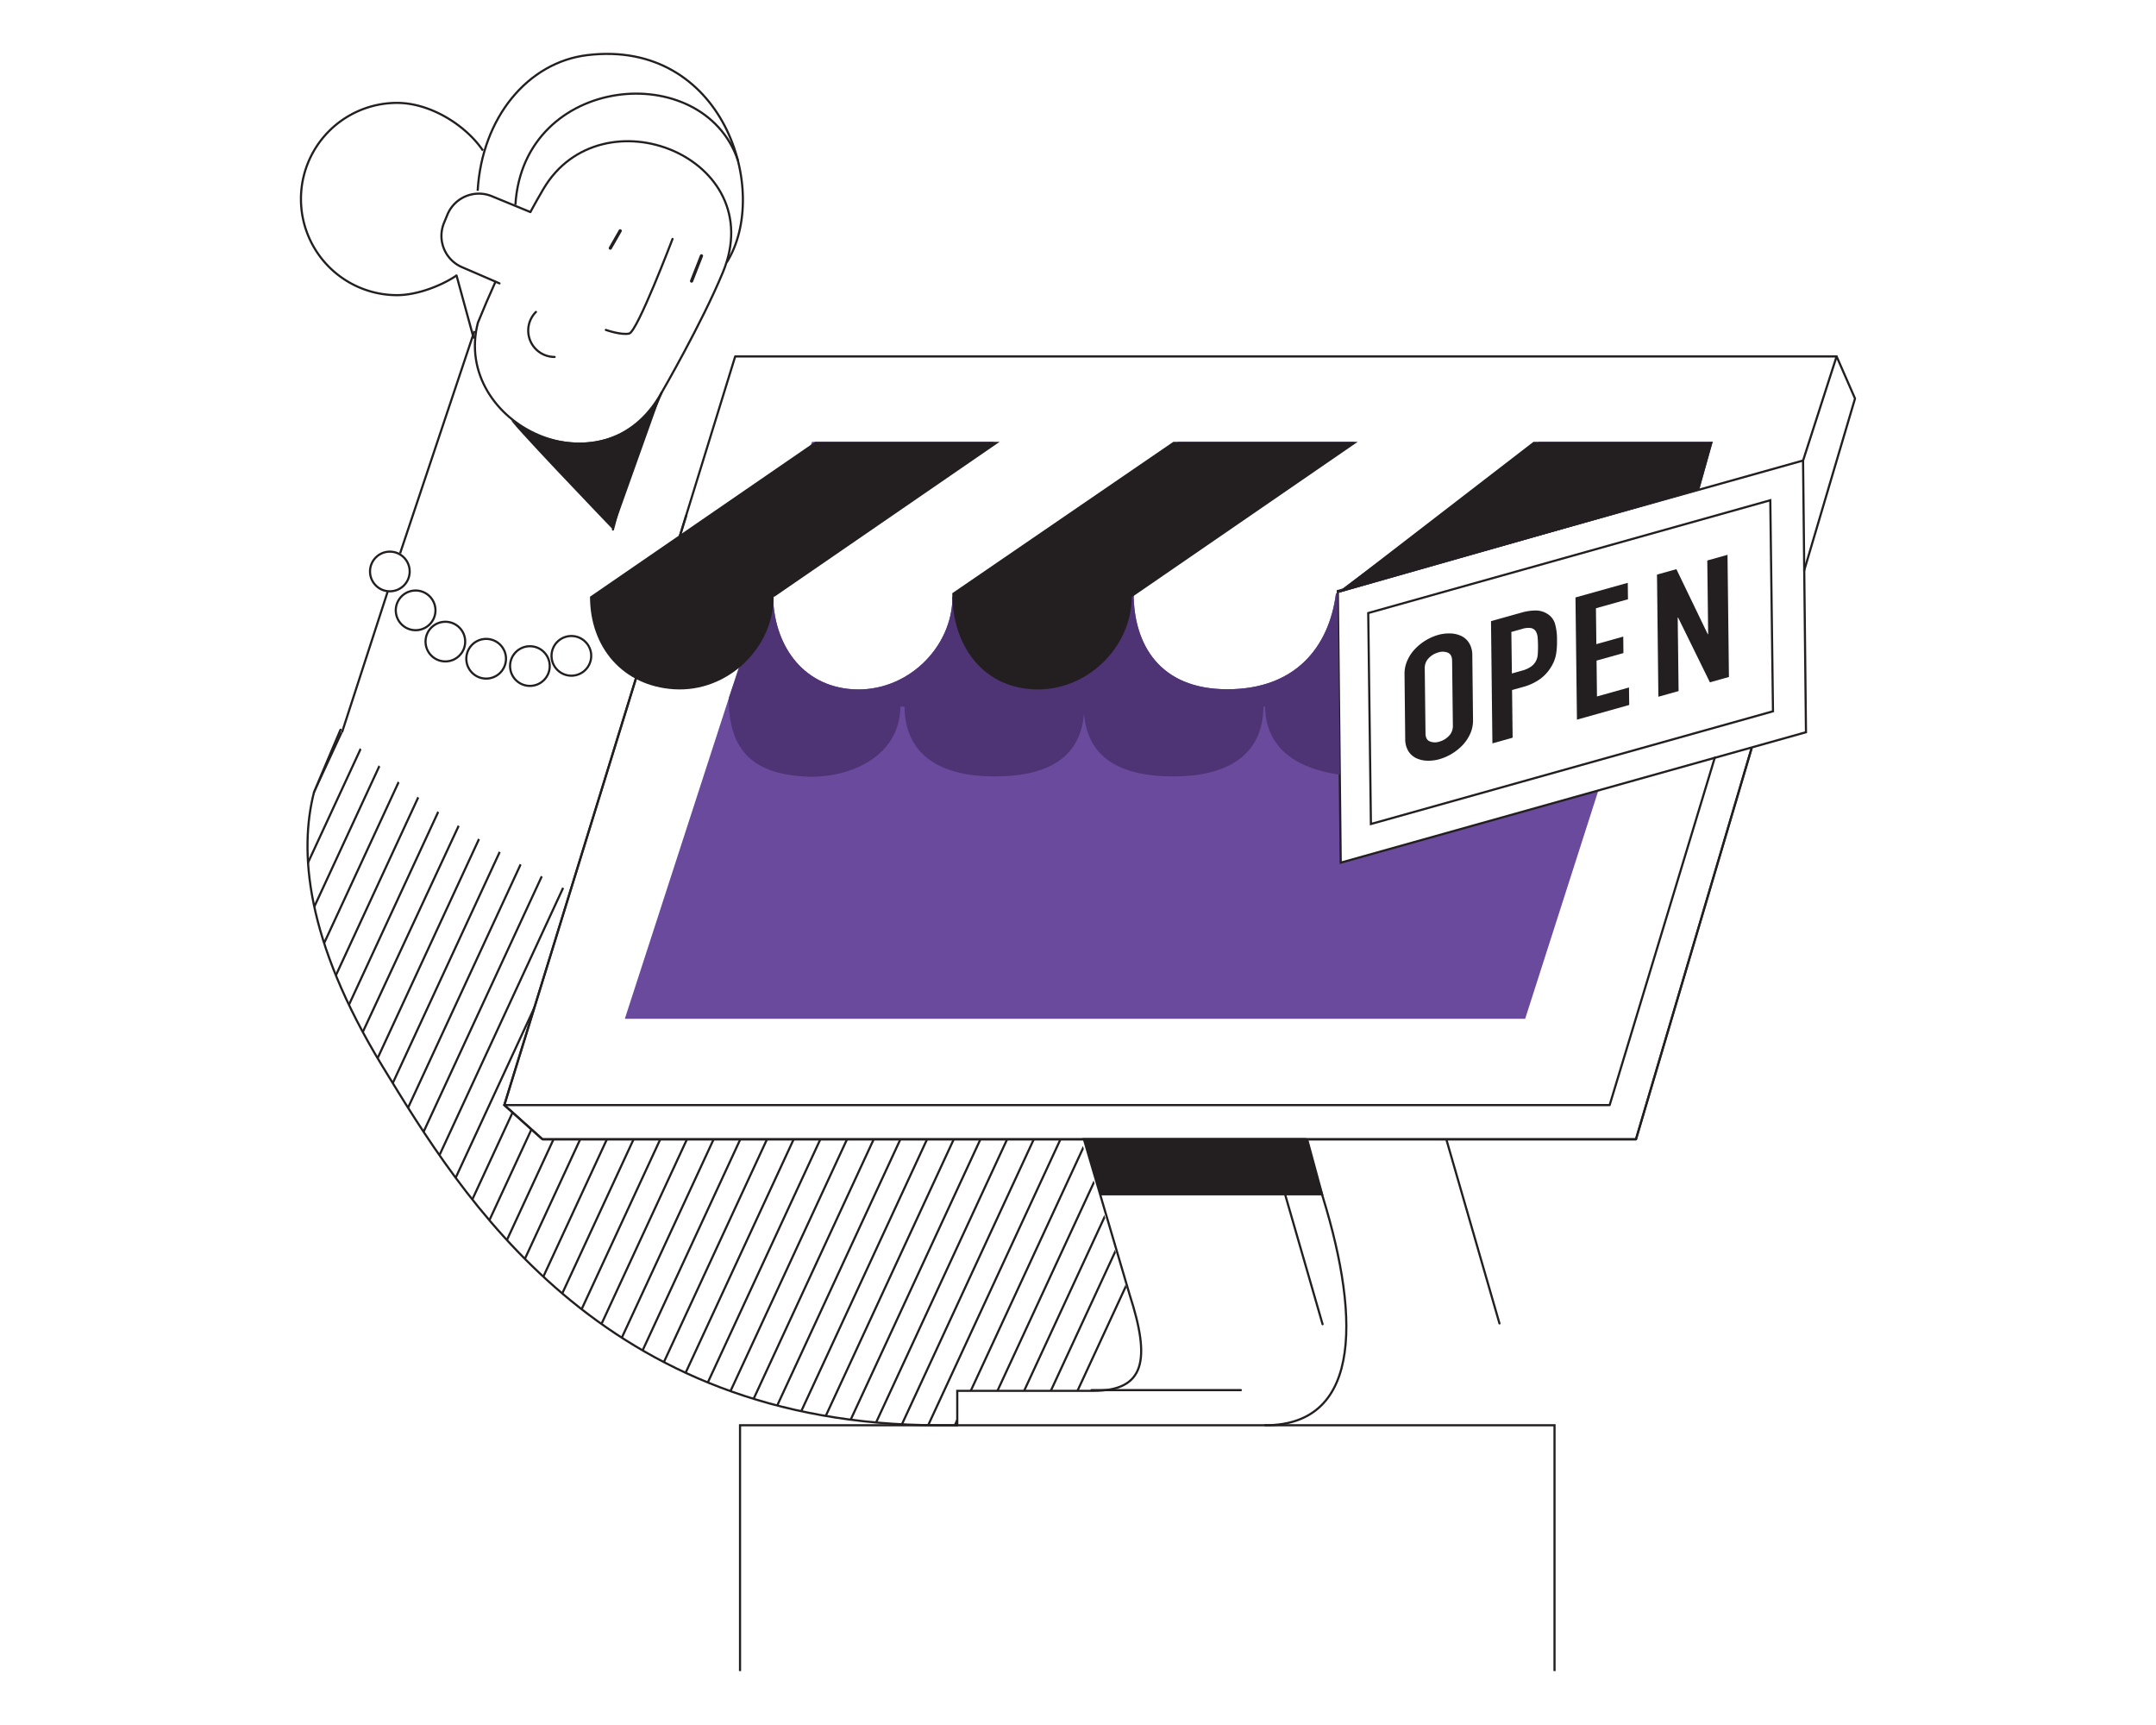 <svg id="Layer_1" data-name="Layer 1" xmlns="http://www.w3.org/2000/svg" xmlns:xlink="http://www.w3.org/1999/xlink" viewBox="0 0 1000 800"><defs><style>.cls-1,.cls-3,.cls-4,.cls-5,.cls-7{fill:none;}.cls-2{fill:#694a9d;}.cls-3,.cls-4,.cls-5,.cls-7{stroke:#231f20;}.cls-3,.cls-4,.cls-5{stroke-miterlimit:10;}.cls-4,.cls-5,.cls-7{stroke-linecap:round;}.cls-5{stroke-width:1.5px;}.cls-6{fill:#231f20;}.cls-7{stroke-linejoin:round;}.cls-8{fill:#4e3375;}.cls-9{clip-path:url(#clip-path);}</style><clipPath id="clip-path"><path class="cls-1" d="M158.57,338.43h-.64l-12.27,28.89c-7,27.34-4,68.58,31.71,127.15C214.15,554.78,278.44,661,435.69,661h8V645h53.86c15,0,38.94.79,29.86-30.88s-26.1-85.64-26.1-85.64h-250l-17.71-16,30.6-99.19s-68.65-34.22-105.61-74.88"/></clipPath></defs><g id="Layer_2" data-name="Layer 2"><path class="cls-2" d="M794.37,204.9H713.86l-94.24,70.53c-3.29,24.93-18.9,44.22-50.36,44.22s-43.44-20.83-43.46-44.53L628.32,204.9H546.6L442.13,276.73h-.36c0,23.71-21.31,44.56-46.34,42.93-23.45-1.54-36.87-20.84-36.9-44.54l102.52-70.21H376.6L289.81,472.48h417.6l33.94-105.86-119.48,33.5L620.51,275,785.79,228Z"/><path class="cls-3" d="M211.75,127.77c-7.11,4.81-18.34,9.11-27.58,9.11a44.58,44.58,0,0,1,0-89.16C199.56,47.72,216,58,224,69.83"/><path class="cls-3" d="M337.09,121.65C357.73,88.76,335.53,18,272.45,25.56c-27.67,3.3-48.94,29.05-50.9,62.92"/><path class="cls-3" d="M342.28,74.42C326.17,26.81,242.69,34.35,239.06,95"/><path class="cls-4" d="M284.29,245.58c7.95-31.43,22.56-63.46,22.56-63.46"/><path class="cls-4" d="M231.67,131.42,214.51,124a15.8,15.8,0,0,1-8.57-20.62l1.57-3.82A15.8,15.8,0,0,1,228.13,91L246,98.34"/><line class="cls-3" x1="179.8" y1="274.4" x2="158.62" y2="339.68"/><line class="cls-3" x1="220.04" y1="153.54" x2="185.58" y2="256.61"/><path class="cls-3" d="M229.83,130.62c-2.91,6.42-5.63,12.79-8.18,19.06-12.07,47,58.38,81.08,85.2,32.44,0,0,18.57-32,28.46-55.88,22-53.22-56.4-84.39-83.32-38.51q-3.11,5.3-6,10.62"/><path class="cls-4" d="M311.94,110.81s-16.36,43.05-20.11,43.88S281,153,281,153"/><line class="cls-5" x1="287.66" y1="107.05" x2="283.08" y2="115.06"/><line class="cls-5" x1="325.35" y1="118.66" x2="320.77" y2="130.34"/><path class="cls-4" d="M257.23,165.54a12.23,12.23,0,0,1-8.65-20.87"/><path class="cls-6" d="M306.85,182.32c-15.84,28.72-49,27.38-69.26,12.77-5.77-4.14,46.7,50.49,46.7,50.49Z"/><circle class="cls-3" cx="180.82" cy="265.03" r="9.2"/><path class="cls-3" d="M200.14,288.58a9.2,9.2,0,1,1-1.84-12.87A9.2,9.2,0,0,1,200.14,288.58Z"/><circle class="cls-3" cx="206.57" cy="297.55" r="9.2"/><path class="cls-3" d="M232.87,311A9.2,9.2,0,1,1,231,298.14,9.2,9.2,0,0,1,232.87,311Z"/><circle class="cls-3" cx="245.78" cy="308.9" r="9.2"/><path class="cls-3" d="M272.37,309.69a9.2,9.2,0,1,1-1.83-12.88A9.19,9.19,0,0,1,272.37,309.69Z"/><line class="cls-4" x1="588.95" y1="529.32" x2="613.44" y2="614.13"/><line class="cls-4" x1="506.24" y1="644.69" x2="575.54" y2="644.69"/><path class="cls-7" d="M836.31,213.59l15.55-48.29H341L233.91,512.5H746.59l48.77-161.13"/><polyline class="cls-7" points="836.83 264.54 860.4 184.83 851.86 165.3"/><polyline class="cls-7" points="233.91 512.5 251.63 528.37 758.8 528.37 812.42 347.05"/><polygon class="cls-6" points="613.88 554.38 510.6 554.38 502.73 528.49 606.84 528.49 613.88 554.38"/><path class="cls-4" d="M620.51,274.08l1.35,126,215.79-60.5-1.35-126Zm201.84,55.8L635.86,382.15l-1.24-97.84L821.1,232Z"/><path class="cls-6" d="M651.45,312.73a15.1,15.1,0,0,1,1.31-6.44,18.48,18.48,0,0,1,3.59-5.35A24,24,0,0,1,667,294.47a18.39,18.39,0,0,1,5.66-.7,12.52,12.52,0,0,1,5.09,1.16,8.65,8.65,0,0,1,3.68,3.32,10.71,10.71,0,0,1,1.46,5.66l.33,29.92a15.13,15.13,0,0,1-1.3,6.47,19.29,19.29,0,0,1-3.58,5.32,24.21,24.21,0,0,1-10.67,6.46,18.88,18.88,0,0,1-5.68.71,12.63,12.63,0,0,1-5.08-1.16,8.79,8.79,0,0,1-3.69-3.29,10.78,10.78,0,0,1-1.45-5.7ZM661.18,340c0,2,.66,3.24,1.93,3.81a6.41,6.41,0,0,0,4.48.14,9.71,9.71,0,0,0,4.44-2.64,6.57,6.57,0,0,0,1.84-4.86l-.35-29.92c0-2-.67-3.24-1.93-3.82a6.47,6.47,0,0,0-4.48-.13,9.8,9.8,0,0,0-4.44,2.64,6.57,6.57,0,0,0-1.84,4.87Z"/><path class="cls-6" d="M691.56,288.07l14.06-3.94a24,24,0,0,1,6.81-1,10.11,10.11,0,0,1,5.38,1.62,8.18,8.18,0,0,1,3.36,4.27,25.67,25.67,0,0,1,1,7.82,35.83,35.83,0,0,1-.43,6.55,16.33,16.33,0,0,1-2.1,5.58,19.41,19.41,0,0,1-5.09,5.78,24.87,24.87,0,0,1-8.45,3.93L701.33,320l.26,22.12-9.38,2.63Zm9.69,24.27,4.49-1.27a13.37,13.37,0,0,0,4.42-1.95,7.42,7.42,0,0,0,2.27-2.59,8.24,8.24,0,0,0,.83-3.23c.08-1.19.11-2.51.1-3.94s-.07-2.58-.17-3.74a6.66,6.66,0,0,0-.88-2.88,3.35,3.35,0,0,0-2.18-1.46,9.35,9.35,0,0,0-4.24.43L701,293.08Z"/><path class="cls-6" d="M730.74,277.08,755,270.29l.09,7.63-14.86,4.17.19,16.64,12.48-3.5.08,7.64-12.46,3.49.19,16.63,14.85-4.16.1,8.11-24.24,6.81Z"/><path class="cls-6" d="M768.55,266.48l9-2.52,14.55,30.17.18-.05-.4-34.14,9.38-2.63.66,56.65-8.83,2.48-14.73-30-.2,0,.41,34.06-9.38,2.63Z"/><line class="cls-4" x1="219.63" y1="156.6" x2="211.75" y2="127.77"/><polyline class="cls-3" points="343.24 775 343.24 660.99 721.02 660.99 721.02 775"/><path class="cls-4" d="M586.86,661c46,0,43.84-53,25.07-111l-6.45-21.68H502.73L524,600.59c9.77,30.2,7.11,44.43-16.89,44.43H444v16"/><polyline class="cls-7" points="812.42 347.05 758.8 528.37 251.63 528.37 233.91 512.5 318.24 239.27"/><line class="cls-4" x1="671" y1="528.95" x2="695.49" y2="613.77"/><path class="cls-8" d="M794.37,204.9,695,219.06l-75.33,56.21c-3.28,24.94-18.95,44.38-50.41,44.38s-43.44-20.83-43.46-44.53l58.92-40.36L481.86,249.41l-39.73,27.32h-.36c0,23.71-21.31,44.56-46.34,42.92-23.45-1.54-36.88-20.83-36.9-44.53l15-10.28-16.07,2.29L338,323.84c0,24.24,11.28,34.61,34.27,36.24,20.36,1.46,45.07-8.35,45.36-32.37h1.91c.25,24,18.81,32.37,41.69,32.37,21.88,0,39.79-6.71,41.55-29.25,1.75,22.54,19.66,29.25,41.54,29.25,22.88,0,41.44-8.37,41.69-32.37h.78c.26,20.21,16,29,34.67,31.55L620.51,275l167.57-47.72Z"/><path class="cls-6" d="M463.67,204.9H378.12L273.73,276.68h-.07v.05h0c0,23.71,15.39,41.38,38.84,42.92,25,1.64,46.31-19.21,46.34-42.92h.37Z"/><path class="cls-6" d="M629.76,204.9H544.22L441.69,275.11h0c0,23.71,13.45,43,36.9,44.54,25,1.64,46.31-19.21,46.35-42.92h.36Z"/><polygon class="cls-6" points="794.37 204.9 711.26 204.9 620.25 275.04 620.51 275.04 788.08 227.32 794.37 204.9"/><g class="cls-9"><line class="cls-3" x1="282.18" y1="339.66" x2="121.66" y2="686.56"/><line class="cls-3" x1="368.81" y1="339.66" x2="208.29" y2="686.56"/><line class="cls-3" x1="306.93" y1="339.66" x2="146.41" y2="686.56"/><line class="cls-3" x1="405.94" y1="339.66" x2="245.41" y2="686.56"/><line class="cls-3" x1="294.56" y1="339.66" x2="134.04" y2="686.56"/><line class="cls-3" x1="393.56" y1="339.66" x2="233.04" y2="686.56"/><line class="cls-3" x1="344.06" y1="339.66" x2="183.54" y2="686.56"/><line class="cls-3" x1="443.07" y1="339.66" x2="282.54" y2="686.56"/><line class="cls-3" x1="381.18" y1="339.66" x2="220.67" y2="686.56"/><line class="cls-3" x1="331.69" y1="339.66" x2="171.16" y2="686.56"/><line class="cls-3" x1="430.69" y1="339.66" x2="270.16" y2="686.56"/><line class="cls-3" x1="319.31" y1="339.66" x2="158.79" y2="686.56"/><line class="cls-3" x1="418.31" y1="339.66" x2="257.79" y2="686.56"/><line class="cls-3" x1="356.43" y1="339.66" x2="195.91" y2="686.56"/><line class="cls-3" x1="84.18" y1="339.66" x2="-76.34" y2="686.56"/><line class="cls-3" x1="183.19" y1="339.66" x2="22.66" y2="686.56"/><line class="cls-3" x1="121.31" y1="339.66" x2="-39.21" y2="686.56"/><line class="cls-3" x1="220.31" y1="339.66" x2="59.79" y2="686.56"/><line class="cls-3" x1="108.93" y1="339.66" x2="-51.59" y2="686.56"/><line class="cls-3" x1="207.93" y1="339.66" x2="47.41" y2="686.56"/><line class="cls-3" x1="158.43" y1="339.66" x2="-2.09" y2="686.56"/><line class="cls-3" x1="257.44" y1="339.66" x2="96.91" y2="686.56"/><line class="cls-3" x1="96.55" y1="339.66" x2="-63.96" y2="686.56"/><line class="cls-3" x1="195.56" y1="339.66" x2="35.04" y2="686.56"/><line class="cls-3" x1="146.06" y1="339.66" x2="-14.47" y2="686.56"/><line class="cls-3" x1="245.06" y1="339.66" x2="84.54" y2="686.56"/><line class="cls-3" x1="133.68" y1="339.66" x2="-26.84" y2="686.56"/><line class="cls-3" x1="232.89" y1="339.66" x2="71.96" y2="685.72"/><line class="cls-3" x1="170.81" y1="339.66" x2="10.29" y2="686.56"/><line class="cls-3" x1="269.81" y1="339.66" x2="109.29" y2="686.56"/><line class="cls-3" x1="480.19" y1="339.66" x2="319.66" y2="686.56"/><line class="cls-3" x1="566.81" y1="339.66" x2="406.29" y2="686.56"/><line class="cls-3" x1="504.93" y1="339.66" x2="344.42" y2="686.56"/><line class="cls-3" x1="603.94" y1="339.66" x2="443.42" y2="686.56"/><line class="cls-3" x1="492.56" y1="339.66" x2="332.04" y2="686.56"/><line class="cls-3" x1="591.56" y1="339.66" x2="431.04" y2="686.56"/><line class="cls-3" x1="542.06" y1="339.66" x2="381.54" y2="686.56"/><line class="cls-3" x1="641.07" y1="339.66" x2="480.54" y2="686.56"/><line class="cls-3" x1="579.19" y1="339.66" x2="418.67" y2="686.56"/><line class="cls-3" x1="529.69" y1="339.66" x2="369.17" y2="686.56"/><line class="cls-3" x1="628.69" y1="339.66" x2="468.17" y2="686.56"/><line class="cls-3" x1="517.31" y1="339.66" x2="356.79" y2="686.56"/><line class="cls-3" x1="616.31" y1="339.66" x2="455.79" y2="686.56"/><line class="cls-3" x1="554.44" y1="339.66" x2="393.92" y2="686.56"/><line class="cls-3" x1="455.44" y1="339.66" x2="294.91" y2="686.56"/><line class="cls-3" x1="467.81" y1="339.66" x2="307.29" y2="686.56"/></g><path class="cls-4" d="M157.93,338.43l-12.27,28.89c-7,27.34-4,68.58,31.71,127.15C214.15,554.78,278.44,661,435.69,661h8"/></g></svg>